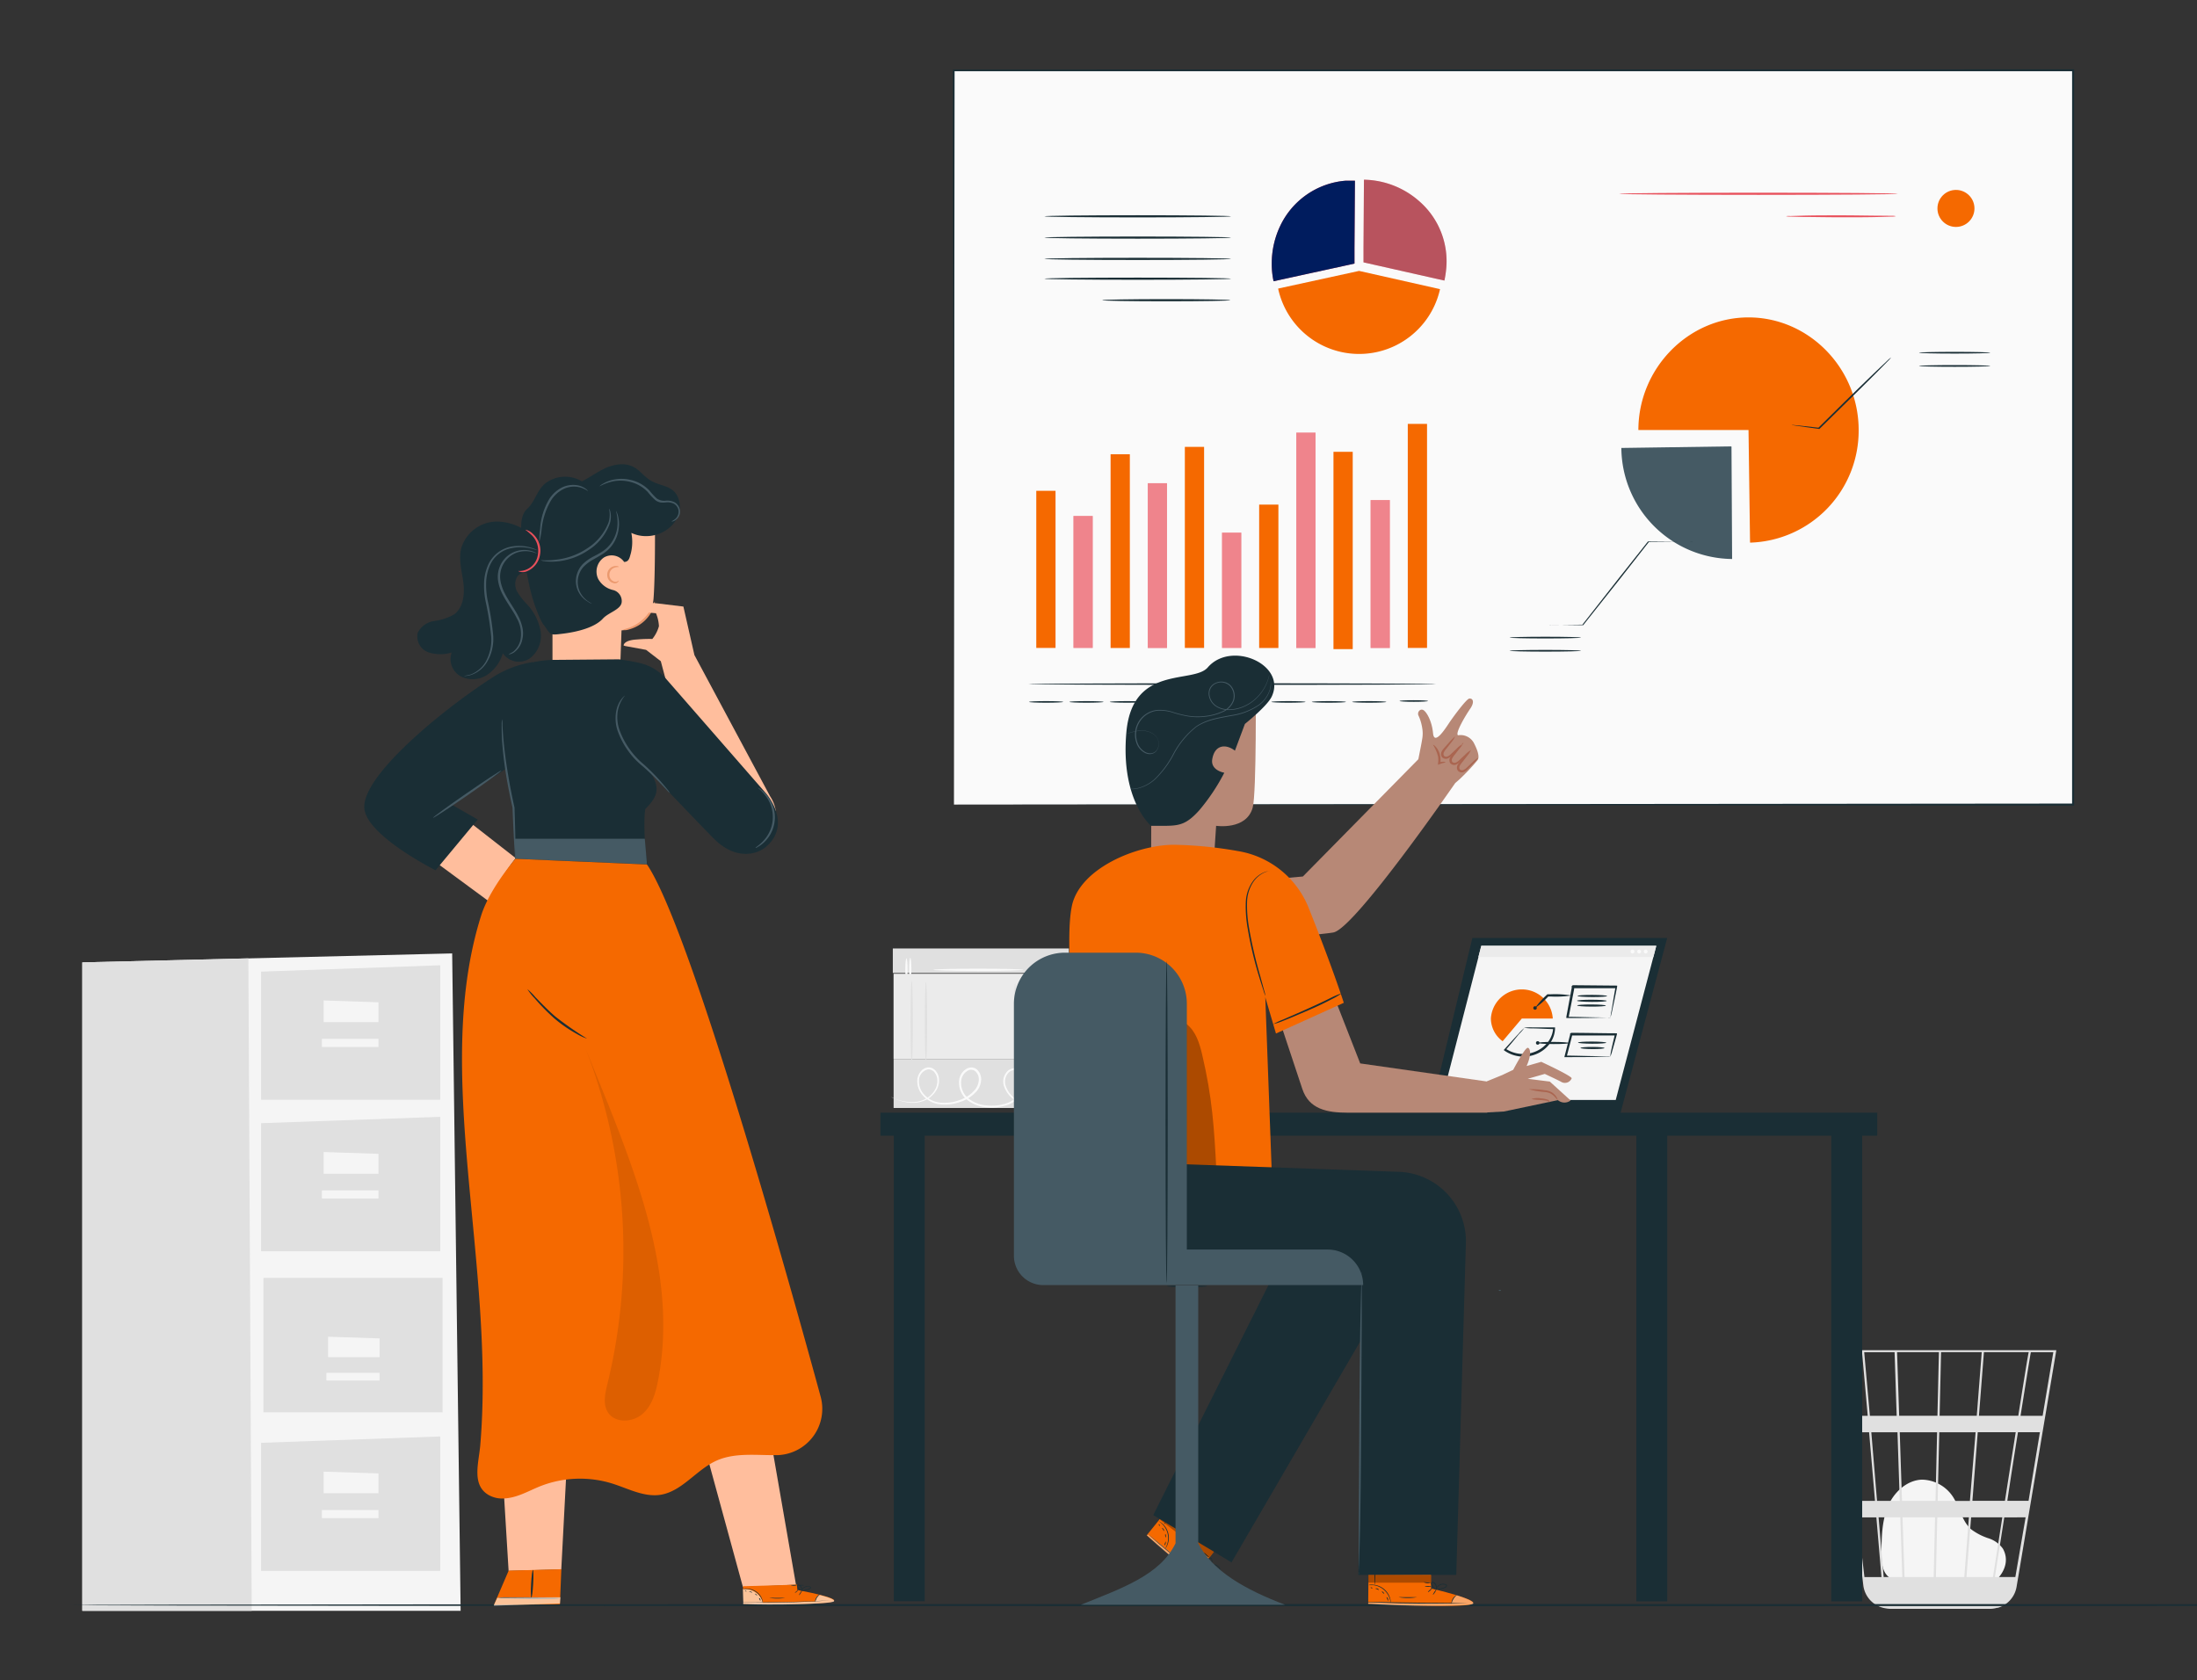 <svg id="Layer_1" data-name="Layer 1" xmlns="http://www.w3.org/2000/svg" viewBox="0 0 387 296"><rect x="0" y="0" width="387" height="296" fill="#333333" stroke="none"/><defs><style>.cls-1{fill:#e0e0e0;}.cls-2{fill:#fafafa;}.cls-3{fill:#ebebeb;}.cls-4{fill:#f5f5f5;}.cls-5{fill:#1a2e35;}.cls-6{fill:#455a64;}.cls-7{fill:#f56900;}.cls-8{fill:#e8505b;}.cls-9{opacity:0.3;}.cls-10{fill:#001c5e;}.cls-11,.cls-15{fill:#fff;}.cls-12{fill:#ffbe9d;}.cls-13{fill:#eb996e;}.cls-14,.cls-15{opacity:0.6;}.cls-16{opacity:0.1;}.cls-17{fill:#b78876;}.cls-18{fill:#aa6550;}.cls-19{opacity:0.4;}</style></defs><title>datasur</title><rect class="cls-1" x="170.62" y="153.75" width="4.32" height="31.02" transform="translate(3.52 342.04) rotate(-90)"/><ellipse class="cls-2" cx="184.06" cy="170.78" rx="0.2" ry="1.94"/><ellipse class="cls-2" cx="184.73" cy="170.69" rx="0.2" ry="1.94"/><ellipse class="cls-2" cx="159.67" cy="170.78" rx="0.2" ry="1.94"/><ellipse class="cls-2" cx="160.34" cy="170.69" rx="0.2" ry="1.94"/><ellipse class="cls-2" cx="172.33" cy="170.86" rx="7.93" ry="0.2"/><rect class="cls-1" x="168.59" y="175.37" width="8.64" height="31.02" transform="translate(-17.96 363.79) rotate(-90)"/><path class="cls-2" d="M157,193.27l.17.1.52.24a9,9,0,0,0,2.1.6,5.48,5.48,0,0,0,3.41-.48,4.54,4.54,0,0,0,1.62-1.47,3.41,3.41,0,0,0,.56-2.39,2.51,2.51,0,0,0-.57-1.23,1.63,1.63,0,0,0-1.31-.59,1.88,1.88,0,0,0-1.31.71,2.57,2.57,0,0,0-.6,1.41,3.76,3.76,0,0,0,1.07,2.94,4.72,4.72,0,0,0,3,1.46,7.91,7.91,0,0,0,3.46-.43,6.38,6.38,0,0,0,3-2,3.33,3.33,0,0,0,.7-1.79,2.32,2.32,0,0,0-.66-1.86,1.51,1.51,0,0,0-1-.43,1.77,1.77,0,0,0-1,.29A2.69,2.69,0,0,0,169,190a3.9,3.9,0,0,0,1.22,3.65,6.1,6.1,0,0,0,3.49,1.42,8.6,8.6,0,0,0,3.62-.36,5,5,0,0,0,2.75-2.14,3.67,3.67,0,0,0,.35-3.29,1.73,1.73,0,0,0-1.27-1.07,2,2,0,0,0-1.56.38,2.59,2.59,0,0,0-.74,2.79,4.83,4.83,0,0,0,1.56,2.2,7,7,0,0,0,4.25,1.65,6.86,6.86,0,0,0,5.13-2.07,5.08,5.08,0,0,0,.37-.43.7.7,0,0,0,.11-.16,7.89,7.89,0,0,1-2.31,1.76,6.75,6.75,0,0,1-3.29.68,6.84,6.84,0,0,1-4.08-1.64,4.56,4.56,0,0,1-1.45-2.08,2.29,2.29,0,0,1,.65-2.45,1.68,1.68,0,0,1,1.3-.31,1.39,1.39,0,0,1,1,.88,3.33,3.33,0,0,1-.34,3,4.64,4.64,0,0,1-2.57,2,8.25,8.25,0,0,1-3.46.33,5.73,5.73,0,0,1-3.27-1.33,3.52,3.52,0,0,1-1.1-3.28,2.31,2.31,0,0,1,1-1.43,1.19,1.19,0,0,1,1.51.09,1.94,1.94,0,0,1,.54,1.55,3,3,0,0,1-.62,1.58,6,6,0,0,1-2.84,1.91,7.58,7.58,0,0,1-3.3.43,4.37,4.37,0,0,1-2.77-1.33,3.43,3.43,0,0,1-1-2.67,2,2,0,0,1,1.61-1.86,1.34,1.34,0,0,1,1.08.48,2.24,2.24,0,0,1,.51,1.09,3.16,3.16,0,0,1-.5,2.21,4.33,4.33,0,0,1-1.52,1.41,5.37,5.37,0,0,1-3.29.52,9.85,9.85,0,0,1-2.1-.52C157.25,193.36,157,193.26,157,193.27Z"/><rect class="cls-3" x="164.03" y="164.92" width="14.99" height="28.25" transform="translate(-7.52 350.57) rotate(-90)"/><ellipse class="cls-1" cx="180.96" cy="180.38" rx="0.2" ry="6.96"/><ellipse class="cls-1" cx="178.81" cy="180.11" rx="0.2" ry="6.87"/><ellipse class="cls-1" cx="160.6" cy="180.01" rx="0.2" ry="7.23"/><ellipse class="cls-1" cx="163.11" cy="180.02" rx="0.2" ry="7.05"/><path class="cls-4" d="M351.56,278.42c.83-.71,2.68-3,1.25-5.58a5,5,0,0,0-2.64-1.86,10.71,10.71,0,0,1-2.89-1.5c-1.57-1.33-2-3.55-3-5.33a6.67,6.67,0,0,0-5.78-3.47c-2.7.12-5,2.33-6,4.84s-1.06,5.31-1.08,8c0,1.5.05,3.19,1.16,4.21s2.55.95,3.92.9l14.75-.45"/><path class="cls-1" d="M323.37,238.06l1.33,11.37h0l.15,1.14,3.37,28.71a4.67,4.67,0,0,0,3.93,4.07,4.86,4.86,0,0,0,1,.09h17.29l.19,0v0a4.86,4.86,0,0,0,.79-.09l.35-.09.14,0a4.65,4.65,0,0,0,3.31-3.71l7-41.67h-38.8Zm6.26,14.27h4.61l.4,12.09h-4Zm.65,12.09h-3.43l-1.42-12.09h3.81Zm5.2,13.41-.35-10.51h5.73l-.24,10.51Zm10.53,0h-5l.24-10.51h5.57Zm1.2-10.51h5.5l-1.65,10.51h-4.67Zm-5.89-2.9.28-12.09H348L347,264.43Zm-6.28,0-.4-12.09h6.58l-.28,12.09Zm-.5-15-.37-11.2h7.37l-.26,11.2Zm7.38-11.2h7.16l-.87,11.2h-6.55Zm7.55,0h7.89c-.15.64-.42,2.34-1.15,6.87l-.69,4.33h-6.93Zm5.6,14.1-1.32,8.38-.58,3.71h-5.73l.94-12.09Zm.39,0h3.87l-2,12.09h-3.74C354.21,260.23,354.86,256.07,355.46,252.34Zm1.35,15L355,277.84h-3.6l1.65-10.51Zm-25,10.51-.9-10.51h3.83l.35,10.51Zm-2.43-28.4-1-11.2h5.35l.37,11.2Zm32.31-11.2-1.88,11.2h-3.89c.95-6,1.66-10.39,1.81-11.2Zm-34.5,29.1h3.33l.9,10.51h-3Zm-3.41-29.1H328l1,11.2h-3.9Z"/><polygon class="cls-4" points="79.65 167.97 81.14 283.79 14.5 283.79 14.5 169.55 79.65 167.97"/><polygon class="cls-1" points="43.75 168.84 44.34 283.79 14.5 283.79 14.5 169.55 43.75 168.84"/><polygon class="cls-1" points="77.55 170.06 77.55 193.75 45.99 193.75 45.99 171.18 77.55 170.06"/><polygon class="cls-4" points="66.67 176.58 66.67 180.07 57.01 180.07 57.01 176.26 66.67 176.58"/><rect class="cls-4" x="56.7" y="183.02" width="9.97" height="1.43"/><polygon class="cls-1" points="77.55 253.07 77.55 276.75 45.99 276.75 45.99 254.19 77.55 253.07"/><polygon class="cls-4" points="66.67 259.58 66.67 263.08 57.01 263.08 57.01 259.27 66.67 259.58"/><rect class="cls-4" x="56.7" y="266.03" width="9.97" height="1.43"/><polygon class="cls-1" points="77.55 196.76 77.55 220.45 45.99 220.45 45.99 197.88 77.55 196.76"/><polygon class="cls-4" points="66.67 203.28 66.67 206.78 57.01 206.78 57.01 202.96 66.67 203.28"/><rect class="cls-4" x="56.7" y="209.72" width="9.97" height="1.43"/><rect class="cls-1" x="46.4" y="225.13" width="31.56" height="23.69"/><polygon class="cls-4" points="66.87 235.8 66.87 239.09 57.79 239.09 57.79 235.5 66.87 235.8"/><rect class="cls-4" x="57.49" y="241.86" width="9.37" height="1.35"/><path class="cls-5" d="M12,282.78c0,.11,109.25.19,244,.19s244-.09,244-.19-109.23-.19-244-.19S12,282.68,12,282.78Z"/><rect class="cls-2" x="168.04" y="12.4" width="197.2" height="129.35"/><path class="cls-5" d="M168,141.75l.15-129.35-.15.15,197.18,0h0L365,12.4c0,46,0,89.77,0,129.35l.18-.18-197.2.18,197.2.18h.18v-.18c0-39.57,0-83.35,0-129.35v-.19h-.21L168,12.25h-.15v.15C168,91.29,168,140.5,168,141.75Z"/><path class="cls-6" d="M305,78.64l-19.4.28A19.71,19.71,0,0,0,305,98.48h.11Z"/><path class="cls-5" d="M272.9,110.09a1.94,1.94,0,0,0,.41,0l1.19,0,4.33.05h.05l0,0,6.4-8.06,5.16-6.58-.1,0,5.71-.05,1.6,0a3.09,3.09,0,0,0,.56,0,3.09,3.09,0,0,0-.56,0l-1.6,0-5.71-.05h-.06l0,0-5.19,6.55-6.35,8.1.09,0-4.33.05-1.19,0A2,2,0,0,0,272.9,110.09Z"/><ellipse class="cls-5" cx="272.21" cy="112.33" rx="6.28" ry="0.15"/><ellipse class="cls-5" cx="272.21" cy="114.65" rx="6.28" ry="0.15"/><path class="cls-7" d="M308,75.76l.27,19.84a19.72,19.72,0,0,0,19.13-19.84c0-10.88-8.76-19.84-19.4-19.84s-19.4,9-19.4,19.84Z"/><path class="cls-5" d="M315.61,74.85a1.25,1.25,0,0,0,.34.08l1,.15,3.48.49h.06l0,0L325.14,71c2.23-2.19,4.24-4.18,5.69-5.64l1.7-1.73a5.11,5.11,0,0,0,.59-.66,5.12,5.12,0,0,0-.68.58l-1.77,1.67c-1.48,1.42-3.51,3.39-5.75,5.58l-4.61,4.56.1,0-3.5-.39-1-.09A1.25,1.25,0,0,0,315.61,74.85Z"/><ellipse class="cls-5" cx="344.31" cy="62.14" rx="6.28" ry="0.15"/><ellipse class="cls-5" cx="344.31" cy="64.47" rx="6.28" ry="0.15"/><path class="cls-8" d="M240.18,43.48l.08-11.82a15.09,15.09,0,0,1,9.75,3.8,14,14,0,0,1,4.7,12.25,16.75,16.75,0,0,1-.28,1.72v0h0l-14.25-3.21Z"/><g class="cls-9"><path class="cls-6" d="M240.18,43.48l.08-11.82a15.09,15.09,0,0,1,9.75,3.8,14,14,0,0,1,4.7,12.25,16.75,16.75,0,0,1-.28,1.72v0h0l-14.25-3.21Z"/></g><path class="cls-8" d="M225.49,39.84a14,14,0,0,1,11.5-8l.45,0,.29,0,.86,0h.08l-.08,11.82,0,2.78-14.25,3.11h0a14.06,14.06,0,0,1-.32-3.07A15.34,15.34,0,0,1,225.49,39.84Z"/><path class="cls-10" d="M225.49,39.84a14,14,0,0,1,11.5-8l.45,0,.29,0,.86,0h.08l-.08,11.82,0,2.78-14.25,3.11h0a14.06,14.06,0,0,1-.32-3.07A15.34,15.34,0,0,1,225.49,39.84Z"/><path class="cls-7" d="M239.41,47.73l14.25,3.21a14.6,14.6,0,0,1-28.52-.1l14.25-3.11"/><ellipse class="cls-5" cx="200.41" cy="45.61" rx="16.45" ry="0.19"/><ellipse class="cls-5" cx="200.41" cy="41.86" rx="16.45" ry="0.19"/><ellipse class="cls-5" cx="200.41" cy="38.11" rx="16.45" ry="0.19"/><ellipse class="cls-5" cx="200.41" cy="49.1" rx="16.45" ry="0.19"/><ellipse class="cls-5" cx="205.44" cy="52.89" rx="11.3" ry="0.19"/><rect class="cls-7" x="247.97" y="74.69" width="3.39" height="39.47" transform="translate(499.34 188.84) rotate(-180)"/><rect class="cls-8" x="241.43" y="88.09" width="3.39" height="26.06" transform="translate(486.25 202.25) rotate(-180)"/><rect class="cls-7" x="234.89" y="79.59" width="3.39" height="34.76" transform="translate(473.17 193.95) rotate(-180)"/><rect class="cls-8" x="228.35" y="76.21" width="3.39" height="37.94" transform="translate(460.08 190.37) rotate(-180)"/><rect class="cls-7" x="221.8" y="88.89" width="3.39" height="25.26" transform="translate(446.99 203.05) rotate(-180)"/><rect class="cls-8" x="215.26" y="93.85" width="3.39" height="20.31" transform="translate(433.91 208) rotate(-180)"/><rect class="cls-7" x="208.72" y="78.74" width="3.39" height="35.42" transform="translate(420.82 192.89) rotate(-180)"/><rect class="cls-8" x="202.17" y="85.12" width="3.39" height="29.03" transform="translate(407.74 199.28) rotate(-180)"/><rect class="cls-7" x="195.63" y="80.02" width="3.39" height="34.13" transform="translate(394.65 194.18) rotate(-180)"/><rect class="cls-8" x="189.09" y="90.9" width="3.39" height="23.25" transform="translate(381.57 205.05) rotate(-180)"/><rect class="cls-7" x="182.55" y="86.48" width="3.39" height="27.68" transform="translate(368.48 200.63) rotate(-180)"/><ellipse class="cls-5" cx="217.06" cy="120.52" rx="35.9" ry="0.14"/><ellipse class="cls-5" cx="249.04" cy="123.5" rx="2.51" ry="0.14"/><ellipse class="cls-5" cx="241.19" cy="123.66" rx="3.01" ry="0.14"/><ellipse class="cls-5" cx="234.08" cy="123.66" rx="3.01" ry="0.14"/><ellipse class="cls-5" cx="226.96" cy="123.66" rx="3.01" ry="0.14"/><ellipse class="cls-5" cx="219.85" cy="123.66" rx="3.01" ry="0.14"/><ellipse class="cls-5" cx="212.73" cy="123.66" rx="3.01" ry="0.14"/><ellipse class="cls-5" cx="205.61" cy="123.66" rx="3.01" ry="0.14"/><ellipse class="cls-5" cx="198.5" cy="123.66" rx="3.01" ry="0.14"/><ellipse class="cls-5" cx="191.38" cy="123.66" rx="3.01" ry="0.14"/><ellipse class="cls-5" cx="184.27" cy="123.66" rx="3.01" ry="0.14"/><g class="cls-9"><rect class="cls-11" x="241.43" y="88.09" width="3.39" height="26.06" transform="translate(486.25 202.25) rotate(-180)"/></g><g class="cls-9"><rect class="cls-11" x="228.35" y="76.21" width="3.39" height="37.94" transform="translate(460.08 190.37) rotate(-180)"/></g><g class="cls-9"><rect class="cls-11" x="215.26" y="93.85" width="3.39" height="20.31" transform="translate(433.91 208) rotate(-180)"/></g><g class="cls-9"><rect class="cls-11" x="202.17" y="85.12" width="3.39" height="29.03" transform="translate(407.74 199.28) rotate(-180)"/></g><g class="cls-9"><rect class="cls-11" x="189.09" y="90.9" width="3.39" height="23.25" transform="translate(381.57 205.05) rotate(-180)"/></g><circle class="cls-7" cx="344.54" cy="36.72" r="3.26"/><ellipse class="cls-8" cx="309.76" cy="34.14" rx="24.56" ry="0.19"/><path class="cls-8" d="M314.6,38.09a2.94,2.94,0,0,0,.76.07l2.08.06c1.75,0,4.17.06,6.85.06s5.1,0,6.85-.06l2.07-.06a2.94,2.94,0,0,0,.76-.07,2.94,2.94,0,0,0-.76-.07L331.13,38c-1.75,0-4.17-.06-6.85-.06s-5.09,0-6.85.06l-2.08.06A2.94,2.94,0,0,0,314.6,38.09Z"/><path class="cls-5" d="M95.79,110.11c-2.37-4-3.06-9.28-3.67-13.86-.29-2.16-.79-5.23.73-6.59s1.77-3.68,3.64-4.8a5.74,5.74,0,0,1,6.17.05"/><path class="cls-12" d="M102.36,124.19h0a6.39,6.39,0,0,0,6.87-6.13c.13-3.48.25-7,.25-7s5.27-.49,5.65-5.71.21-17.25.21-17.25h0A18.17,18.17,0,0,0,97,89.29l.32,18.35v9.87C97.34,120.83,99.06,123.94,102.36,124.19Z"/><path class="cls-5" d="M109.94,99a2.67,2.67,0,0,0-3.56-.78,3,3,0,0,0-1,3.79,4,4,0,0,0,2.56,1.93,2,2,0,0,1,1.57,2.16c-.15,1.31-2.33,1.8-3.31,2.88-1.53,1.69-4.88,2.4-7.14,2.67s-2,.28-3.25-1.54a7,7,0,0,1-1.27-4.23l-.24-11.54a16.51,16.51,0,0,1,.26-4.14,5.56,5.56,0,0,1,2.18-3.42c1.27-.83,2.88-.91,4.32-1.37,1.81-.58,3.34-1.78,5-2.65s3.76-1.38,5.46-.53c1.22.61,2,1.83,3.22,2.5,1.69,1,4,.74,4.8,3.22a4.2,4.2,0,0,1,0,2.65c-1.14,3.37-5.32,4.73-8.33,3.28a8.26,8.26,0,0,1-.1,3.65c-.19.58-.26,1.46-1.16,1.47"/><path class="cls-13" d="M109,102.25s-.22.28-.65.25a1.21,1.21,0,0,1-1-1.19,1.3,1.3,0,0,1,.9-1.3c.43-.16.74-.08.75-.14s-.29-.24-.83-.12a1.56,1.56,0,0,0-.82.47,1.51,1.51,0,0,0-.38,1.11,1.44,1.44,0,0,0,1.36,1.44.78.78,0,0,0,.58-.29C109,102.35,109,102.26,109,102.25Z"/><path class="cls-6" d="M103.58,86.53s-.11-.2-.44-.44a3.5,3.5,0,0,0-1.58-.62,4.56,4.56,0,0,0-2.5.38,5.72,5.72,0,0,0-2.3,2.06,11.68,11.68,0,0,0-1.62,5.28A13.57,13.57,0,0,0,95,95.47a13.23,13.23,0,0,0,.41-2.24,12.6,12.6,0,0,1,1.67-5.1,5.57,5.57,0,0,1,2.13-1.95,4.19,4.19,0,0,1,4.37.36Z"/><path class="cls-6" d="M118.26,91.87s.07,0,.2,0a1.5,1.5,0,0,0,.52-.23,1.89,1.89,0,0,0,.61-.68,1.73,1.73,0,0,0,.16-1.21,2,2,0,0,0-.85-1.22,2.83,2.83,0,0,0-1.65-.32,2.28,2.28,0,0,1-1.57-.4,11.43,11.43,0,0,1-1.27-1.37,6.5,6.5,0,0,0-3.25-1.87,6.91,6.91,0,0,0-3.06-.07,5.91,5.91,0,0,0-1.92.74,2.23,2.23,0,0,0-.6.46,9,9,0,0,1,2.57-.93,7,7,0,0,1,2.92.14,6.32,6.32,0,0,1,3.05,1.79,10.89,10.89,0,0,0,1.33,1.42,2.14,2.14,0,0,0,.9.4,4.34,4.34,0,0,0,.91,0,2.57,2.57,0,0,1,1.48.24,1.72,1.72,0,0,1,.75,1,1.68,1.68,0,0,1-.59,1.7A4.12,4.12,0,0,1,118.26,91.87Z"/><path class="cls-6" d="M104.31,106.37s-.26-.13-.69-.42a4.31,4.31,0,0,1-1.42-1.59,4,4,0,0,1,.71-4.62,7.55,7.55,0,0,1,1.63-1.19c.61-.35,1.23-.68,1.8-1.07a6.06,6.06,0,0,0,1.44-1.36A6.3,6.3,0,0,0,109,93a5.71,5.71,0,0,0-.17-2.23,3.34,3.34,0,0,0-.21-.57c-.06-.13-.09-.19-.11-.18a7.74,7.74,0,0,1,.22,2.95,6.24,6.24,0,0,1-1.23,2.91,5.84,5.84,0,0,1-1.37,1.26c-.55.37-1.16.69-1.78,1a7.7,7.7,0,0,0-1.71,1.26,4.23,4.23,0,0,0-1,1.72,4.15,4.15,0,0,0,1.92,4.88A1.84,1.84,0,0,0,104.31,106.37Z"/><path class="cls-6" d="M95.27,98.72a2.36,2.36,0,0,0,.67.15,9.74,9.74,0,0,0,1.87.06,11.61,11.61,0,0,0,5.82-2,9.21,9.21,0,0,0,3.82-4.8,4,4,0,0,0,.08-1.89,1.5,1.5,0,0,0-.26-.64,4.61,4.61,0,0,1-.08,2.46,9.46,9.46,0,0,1-3.77,4.56,12.22,12.22,0,0,1-5.62,2C96.24,98.83,95.27,98.64,95.27,98.72Z"/><path class="cls-5" d="M94.44,95.15a9.21,9.21,0,0,0-7.19-3.26,6.62,6.62,0,0,0-6,4.67c-.5,2,.11,4.06.37,6.09s0,4.41-1.65,5.61a9.59,9.59,0,0,1-3.49,1.15,3.82,3.82,0,0,0-2.89,2.06,2.94,2.94,0,0,0,1.8,3.42,6.61,6.61,0,0,0,4.17.06,3.49,3.49,0,0,0,1.55,4.18,4.62,4.62,0,0,0,4.63-.19,6.92,6.92,0,0,0,2.83-3.84,3.44,3.44,0,0,0,4.74.9,5,5,0,0,0,1.92-4.77,9.3,9.3,0,0,0-2.4-4.77,11.78,11.78,0,0,1-1.68-2.14,2.72,2.72,0,0,1-.11-2.61,1.58,1.58,0,0,1,2.32-.47"/><path class="cls-8" d="M91.3,100.62a1.8,1.8,0,0,0,1.57,0,3.77,3.77,0,0,0,2.27-3,3.89,3.89,0,0,0-.25-2.12,4,4,0,0,0-1-1.42,2.56,2.56,0,0,0-1.37-.76,12.18,12.18,0,0,1,1.18,1,3.86,3.86,0,0,1,1.06,3.28,3.33,3.33,0,0,1-3.46,3Z"/><path class="cls-13" d="M109.66,111a2.46,2.46,0,0,0,1.19-.12,6.42,6.42,0,0,0,4.23-3.73,2.46,2.46,0,0,0,.26-1.17,7.54,7.54,0,0,0-.51,1.05,7.37,7.37,0,0,1-4.06,3.58A7.56,7.56,0,0,0,109.66,111Z"/><path class="cls-6" d="M89.58,115.26s.09,0,.26,0a2.54,2.54,0,0,0,.68-.3A3.71,3.71,0,0,0,92,112.67a4.63,4.63,0,0,0,.06-1.9,7.62,7.62,0,0,0-.69-2.05c-.66-1.38-1.69-2.68-2.46-4.2a7.47,7.47,0,0,1-.77-2.32A4.49,4.49,0,0,1,91,97.37a4.79,4.79,0,0,1,2.58-.16c.61.13.92.3.94.27s-.07-.06-.22-.14a3.66,3.66,0,0,0-.69-.27,4.63,4.63,0,0,0-5.59,2.79,4.77,4.77,0,0,0-.29,2.4,7.7,7.7,0,0,0,.8,2.45c.8,1.57,1.84,2.86,2.49,4.18a5.58,5.58,0,0,1,.68,3.73,3.69,3.69,0,0,1-1.3,2.19A6.85,6.85,0,0,1,89.58,115.26Z"/><path class="cls-6" d="M81.71,119.08a1.06,1.06,0,0,0,.33,0,3.65,3.65,0,0,0,.93-.17,5.23,5.23,0,0,0,2.72-2.12,8,8,0,0,0,1.17-5,50.8,50.8,0,0,0-1-6.18,14.42,14.42,0,0,1-.22-3.18,8.19,8.19,0,0,1,.67-2.85A5.2,5.2,0,0,1,90,96.59a7.62,7.62,0,0,1,3.36,0c.79.18,1.2.35,1.22.32a1.06,1.06,0,0,0-.29-.15,6.46,6.46,0,0,0-.89-.31,7.34,7.34,0,0,0-3.45-.13,5.53,5.53,0,0,0-2.21,1A5.62,5.62,0,0,0,86,99.49a8.43,8.43,0,0,0-.72,3,14.48,14.48,0,0,0,.22,3.26,55.28,55.28,0,0,1,1,6.13,7.9,7.9,0,0,1-1,4.8,5.26,5.26,0,0,1-2.54,2.13A7.94,7.94,0,0,1,81.71,119.08Z"/><polygon class="cls-12" points="80.14 142.83 91.25 151.5 86.59 159.15 73.21 149.29 80.14 142.83"/><path class="cls-12" d="M109.85,113.72s-.05-.93,2.37-1.06a25.39,25.39,0,0,1,2.69-.09,6.18,6.18,0,0,0,1.16-2.25,6.74,6.74,0,0,0-.52-2.28l-2.45-.23.67-1.66,1.73.12,4.88.59,1.94,8.54,13.32,24.86a6.42,6.42,0,0,1-2.54,9.35h0c-3.44,1.66-8.06-1.87-9.33-5.47l-7.37-27.65-2.59-2-3.71-.68"/><path class="cls-12" d="M140.21,279.18,122.08,174.87h0l-.11-.45v0h0c-3.09-12.24-7.84-16.16-7.84-16.16L86.39,160c-2.36,4.24-2.66,14.42-2.66,14.42-.32,1.25,5.86,102.33,5.86,102.33l9.28-.26,5-95.63,27,98.75Z"/><path class="cls-7" d="M140.43,280.12l0-.94-9.55.28.08,3.11.59,0c2.63.06,13.36.16,15.1-.38C148.56,281.59,140.43,280.12,140.43,280.12Z"/><g class="cls-14"><path class="cls-11" d="M134.37,282.4a3.05,3.05,0,0,0-1.27-1.85,3.38,3.38,0,0,0-2.24-.58l.07,2.47Z"/></g><g class="cls-14"><path class="cls-11" d="M144.4,281s2.85.68,2.51,1.13-11.19.73-16,.46v-.2l12.66-.23S143.85,281,144.4,281Z"/></g><path class="cls-5" d="M130.79,282.36h.63l1.73,0c1.46,0,3.48,0,5.71-.06s4.24-.15,5.7-.24l1.73-.11.47,0,.16,0h-.16l-.47,0-1.73.08c-1.46.07-3.47.15-5.7.2s-4.24.08-5.7.09h-2.36Z"/><path class="cls-5" d="M143.6,282.27a3.45,3.45,0,0,1,.3-.77,3.71,3.71,0,0,1,.57-.63,1.26,1.26,0,0,0-.67.58A1.12,1.12,0,0,0,143.6,282.27Z"/><ellipse class="cls-5" cx="141" cy="280.65" rx="0.44" ry="0.06" transform="translate(-171.37 247.91) rotate(-57.34)"/><path class="cls-5" d="M140,280.66s.17-.08.33-.22.27-.27.25-.29-.17.08-.33.22S140,280.64,140,280.66Z"/><ellipse class="cls-5" cx="139.96" cy="279.83" rx="0.5" ry="0.05" transform="matrix(1, -0.02, 0.02, 1, -4.41, 2.25)"/><path class="cls-5" d="M139.28,279.26a1.49,1.49,0,0,0,1.13,0,46.32,46.32,0,0,1-1.13,0Z"/><path class="cls-5" d="M141.05,280.24a1.89,1.89,0,0,0,.61,0,3.8,3.8,0,0,0,.65-.15,1.85,1.85,0,0,0,.37-.15.31.31,0,0,0,.15-.18.22.22,0,0,0-.1-.22,1.17,1.17,0,0,0-1.38.34,1,1,0,0,0-.19.38c0,.1,0,.15,0,.15a1.55,1.55,0,0,1,.26-.49,1.11,1.11,0,0,1,.51-.33,1,1,0,0,1,.73,0c.1.06.06.17,0,.23a1.89,1.89,0,0,1-.34.15,4.45,4.45,0,0,1-.62.17C141.29,280.22,141.05,280.22,141.05,280.24Z"/><path class="cls-5" d="M141.21,280.27a.53.53,0,0,0,.06-.4.89.89,0,0,0-.18-.41.62.62,0,0,0-.52-.28.23.23,0,0,0-.18.27.6.6,0,0,0,.11.25,1.76,1.76,0,0,0,.3.34.9.9,0,0,0,.36.22s-.12-.1-.3-.27a2,2,0,0,1-.27-.33c-.09-.12-.15-.33,0-.36a.55.55,0,0,1,.41.23.91.91,0,0,1,.18.36A1.92,1.92,0,0,1,141.21,280.27Z"/><path class="cls-5" d="M130.91,279.94s.27,0,.7,0a3.21,3.21,0,0,1,1.55.55,2.88,2.88,0,0,1,1,1.23c.16.37.18.63.2.63a.47.47,0,0,0,0-.18,2.19,2.19,0,0,0-.12-.47,2.74,2.74,0,0,0-1-1.29,3.08,3.08,0,0,0-1.61-.54,2.68,2.68,0,0,0-.52,0Z"/><path class="cls-5" d="M135.54,281.51a8.38,8.38,0,0,0,2.78,0s-.62,0-1.39,0S135.55,281.48,135.54,281.51Z"/><path class="cls-5" d="M133.68,281.55s.05.12.12.25.11.25.14.24,0-.14,0-.29S133.7,281.53,133.68,281.55Z"/><path class="cls-5" d="M133,280.76s0,.11.14.2.2.15.22.12,0-.11-.14-.2S133,280.74,133,280.76Z"/><path class="cls-5" d="M131.94,280.42s.13,0,.27.07.24.11.27.09-.06-.14-.23-.19S131.93,280.39,131.94,280.42Z"/><ellipse class="cls-5" cx="131.36" cy="280.31" rx="0.05" ry="0.15" transform="translate(-176.01 317.07) rotate(-71.71)"/><path class="cls-5" d="M93.81,116.65a18.29,18.29,0,0,0-7.34,2.89c-8.77,5.69-23.45,17.71-22.23,23.28,1,4.74,12.48,10.5,12.48,10.5l7.43-8.94-4.56-2.61,11.2-7.45Z"/><path class="cls-5" d="M88.81,134.76l.36,1.33,1.29,6.16.32,9C84.12,159.86,84,167.08,84,167.08L117.64,171c0-6.64-2.43-15-2.43-15-1.95-3.3-1.85-13.17-1.49-13.53,2.1-2.08,2.61-3.61.93-6.27,0,0,10.42,10.95,11.49,11.93,3.68,3.38,7.22,2.43,8.87,1,4.6-4.11-.12-9.4-.12-9.4l-17.55-20.12a8.74,8.74,0,0,0-4.56-2.78c-1.87-.44-3.76-.67-3.76-.67l-11.72.1a19.69,19.69,0,0,0-3.49.43A8.38,8.38,0,0,0,88.69,123C87.64,128,88.81,134.76,88.81,134.76Z"/><path class="cls-6" d="M88.44,126.7a4.74,4.74,0,0,0-.07,1c0,.63,0,1.54.06,2.66A70.64,70.64,0,0,0,89.59,139c.22,1.15.45,2.25.69,3.28v0c.1,2.61.21,4.87.3,6.47l.12,1.88a2.78,2.78,0,0,0,.09.68,2.78,2.78,0,0,0,0-.68v-1.88c0-1.61-.08-3.87-.16-6.48v0c-.23-1-.46-2.12-.68-3.26-.64-3.35-1.06-6.41-1.26-8.64-.1-1.11-.15-2-.18-2.64A4.78,4.78,0,0,0,88.44,126.7Z"/><ellipse class="cls-6" cx="82.3" cy="139.91" rx="7.33" ry="0.19" transform="translate(-64.99 71.69) rotate(-34.68)"/><path class="cls-6" d="M110.06,122.57s-.07,0-.17.13a3.48,3.48,0,0,0-.42.46,5.08,5.08,0,0,0-.91,2.08,6.88,6.88,0,0,0,.19,3.37,13.73,13.73,0,0,0,1.89,3.66A13.13,13.13,0,0,0,112,133.9c.49.5,1,.91,1.47,1.32.93.83,1.73,1.62,2.39,2.3s1.18,1.23,1.55,1.62a3.69,3.69,0,0,0,.59.58,3.2,3.2,0,0,0-.47-.68c-.33-.42-.82-1-1.46-1.71s-1.43-1.52-2.35-2.37c-.46-.43-1-.84-1.44-1.33a13.37,13.37,0,0,1-1.34-1.59,14.1,14.1,0,0,1-1.86-3.55,6.85,6.85,0,0,1-.26-3.21A6,6,0,0,1,110.06,122.57Z"/><polygon class="cls-6" points="113.97 152.28 113.58 147.77 90.66 147.77 90.78 151.29 113.97 152.28"/><path class="cls-6" d="M133.53,138.8c0,.06.58.43,1.27,1.33a6.11,6.11,0,0,1-.33,8c-.76.83-1.41,1.16-1.37,1.22s.18,0,.47-.19a5.22,5.22,0,0,0,1.1-.84A6.06,6.06,0,0,0,135,140a5.22,5.22,0,0,0-1-.92C133.71,138.86,133.54,138.78,133.53,138.8Z"/><polygon class="cls-7" points="89.6 276.71 87 282.76 98.63 282.63 98.88 276.46 89.6 276.71"/><path class="cls-5" d="M98.72,281.58a10.69,10.69,0,0,1-1.63.08c-1,0-2.4,0-3.93,0l-3.93-.08a12.26,12.26,0,0,1-1.63-.08,10.78,10.78,0,0,1,1.63-.08c1,0,2.4,0,3.93,0l3.93.08A12.35,12.35,0,0,1,98.72,281.58Z"/><ellipse class="cls-5" cx="93.73" cy="279.03" rx="2.45" ry="0.18" transform="translate(-190.05 357.18) rotate(-86.83)"/><polyline class="cls-15" points="87.02 282.89 98.64 282.5 98.72 281.4 87.6 281.49 87.01 282.76"/><path class="cls-7" d="M84.77,161.25c-8.75,27.63,2.53,61.16-.17,93.35-.27,3.16-1.55,6.95,1.41,8.75a4.83,4.83,0,0,0,2.67.65c2.36-.08,4.34-1.3,6.45-2.15a19.15,19.15,0,0,1,12.69-.49c2.79.87,5.56,2.41,8.46,2,3.84-.58,6.33-4.38,9.87-6,3.31-1.51,7.13-.94,10.77-1H137A8.16,8.16,0,0,0,144.54,246c-5.28-19.35-22.81-82.22-30.57-93.7l-23.19-1C88.64,153.88,85.9,157.73,84.77,161.25Z"/><path class="cls-5" d="M92.89,174.26a10.34,10.34,0,0,0,1.26,1.59,36.23,36.23,0,0,0,3.42,3.5,23,23,0,0,0,4,2.78,8.91,8.91,0,0,0,1.84.85,57.41,57.41,0,0,1-5.63-3.92c-1.43-1.24-2.6-2.5-3.48-3.39A10.87,10.87,0,0,0,92.89,174.26Z"/><g class="cls-16"><path d="M103.13,184.68A98.81,98.81,0,0,1,107,243.81c-.42,1.69-.84,3.61.12,5.06,1.25,1.88,4.26,1.75,6,.28s2.38-3.79,2.81-6c3.18-16.48-2.58-33-8.81-48.63"/></g><rect class="cls-5" x="234.67" y="193.51" width="43.95" height="2.23" transform="translate(513.3 389.26) rotate(-180)"/><polygon class="cls-5" points="285.44 196.13 293.68 165.24 259.36 165.24 251.9 196.13 285.44 196.13"/><polygon class="cls-4" points="253.95 193.79 284.61 193.79 291.75 166.66 260.93 166.66 253.95 193.79"/><path class="cls-3" d="M291.24,168.61H260.41l.52-2h30.82Z"/><circle class="cls-2" cx="287.57" cy="167.64" r="0.34"/><circle class="cls-2" cx="288.73" cy="167.64" r="0.34"/><circle class="cls-2" cx="289.89" cy="167.64" r="0.34"/><path class="cls-7" d="M268.07,179.44l-3.38,4a5,5,0,0,1-2.07-4,5.46,5.46,0,0,1,10.9,0Z"/><path class="cls-5" d="M268.5,181.12a7.72,7.72,0,0,0-1,1c-.6.65-1.46,1.59-2.5,2.74l-.12.13.14.11a5.84,5.84,0,0,0,5.69.56,5.57,5.57,0,0,0,2.34-1.88,4.8,4.8,0,0,0,.87-2.53V181h-.17c-1.62,0-3,0-3.88,0a8.29,8.29,0,0,0-1.43.07,10,10,0,0,0,1.49.11c.93,0,2.24.09,3.82.13l-.16-.17a4.54,4.54,0,0,1-.84,2.34,5.29,5.29,0,0,1-2.19,1.74,5.6,5.6,0,0,1-5.35-.47l0,.24c1-1.14,1.78-2.11,2.35-2.8A9.38,9.38,0,0,0,268.5,181.12Z"/><circle class="cls-5" cx="270.4" cy="177.59" r="0.31" transform="translate(91.77 447.3) rotate(-89.78)"/><path class="cls-5" d="M276.78,175.38a17.48,17.48,0,0,0-3.65-.21h-.57l-.05.06a14.37,14.37,0,0,0-2.11,2.36,14.38,14.38,0,0,0,2.38-2.09l-.13.06h.49A17.48,17.48,0,0,0,276.78,175.38Z"/><path class="cls-5" d="M283.68,179.24a11.27,11.27,0,0,0,.35-1.42c.21-.94.5-2.31.83-4l0-.18h-.19l-7.63-.07-.19.16h0v.07l0,.09,0,.18-.07.36-.13.72-.26,1.39-.48,2.6,0,.21h.21c2.29,0,4.22,0,5.56-.06l1.55,0a2.22,2.22,0,0,0,.52,0,3.49,3.49,0,0,0-.59,0l-1.58-.05c-1.35,0-3.23-.08-5.46-.1l.17.21.51-2.6.27-1.39.14-.72.07-.36,0-.18,0-.09v-.07h0l-.19.16h7.63l-.15-.19c-.29,1.62-.51,3-.66,3.93A14.77,14.77,0,0,0,283.68,179.24Z"/><circle class="cls-5" cx="270.85" cy="183.73" r="0.31" transform="translate(86.05 453.85) rotate(-89.77)"/><ellipse class="cls-5" cx="273.63" cy="183.74" rx="0.19" ry="2.77" transform="translate(88.81 456.64) rotate(-89.77)"/><path class="cls-5" d="M283.65,186.16a6.43,6.43,0,0,0,.34-1c.2-.68.49-1.68.83-2.94l0-.18h-.19c-2.08,0-4.84-.07-7.87-.08l-.19.14h0v0l0,.07,0,.13-.07.26-.13.52-.26,1-.49,1.93-.06.23h.23c2.33,0,4.32,0,5.71-.06l1.61,0a2.21,2.21,0,0,0,.55,0,3.45,3.45,0,0,0-.62-.05l-1.64-.06c-1.4,0-3.34-.08-5.61-.1l.17.23.5-1.93.26-1,.13-.52.07-.26,0-.13,0-.07v0h0l-.19.14c3,0,5.79,0,7.87,0l-.14-.18c-.29,1.21-.52,2.2-.67,2.9A8.83,8.83,0,0,0,283.65,186.16Z"/><ellipse class="cls-5" cx="280.47" cy="175.46" rx="0.19" ry="2.61" transform="translate(103.9 455.23) rotate(-89.77)"/><ellipse class="cls-5" cx="280.39" cy="176.31" rx="0.19" ry="2.62" transform="translate(102.97 456) rotate(-89.77)"/><ellipse class="cls-5" cx="280.32" cy="177.14" rx="0.19" ry="2.53" transform="translate(102.08 456.76) rotate(-89.77)"/><ellipse class="cls-5" cx="280.43" cy="183.67" rx="0.19" ry="2.49" transform="translate(95.66 463.38) rotate(-89.77)"/><ellipse class="cls-5" cx="280.49" cy="184.62" rx="0.19" ry="2.12" transform="translate(94.77 464.38) rotate(-89.77)"/><polygon class="cls-5" points="330.68 196.03 330.68 200.08 328.02 200.08 328.02 282.12 322.58 282.12 322.58 200.08 293.69 200.08 293.69 282.12 288.24 282.12 288.24 200.08 162.89 200.08 162.89 282.1 157.44 282.1 157.44 200.08 155.09 200.08 155.09 196.03 330.68 196.03"/><ellipse class="cls-5" cx="209.09" cy="226.6" rx="3.54" ry="0.15"/><ellipse class="cls-6" cx="264.19" cy="227.34" rx="0.19" ry="0.09"/><path class="cls-17" d="M229.5,154.42l20.34-20.66.44-2.24c.08-.41.17-.87.25-1.39a5.49,5.49,0,0,0,0-1.82,8.27,8.27,0,0,0-.63-2.17c-.34-.6.21-1.32.77-1.07s1.55,1.87,1.76,4.1,2.12-.73,2.83-1.8,3.07-4.26,3.56-4.3c.72-.06.9.72.17,1.77s-2.73,4.35-2.16,4.7h0a2.66,2.66,0,0,1,2.81,1.39c.51,1,1.09,2.38.62,3a36.62,36.62,0,0,1-3.24,3.43l-.68.59s-17.59,25.49-21.43,26.32c-2.38.52-39.25,3.57-39.25,3.57l-2.78-10.16Z"/><path class="cls-17" d="M260.4,133.55l-1.88,1.81a2.24,2.24,0,0,1-.71.52.68.68,0,0,1-.93-.89,2.23,2.23,0,0,1,.43-.67l1.83-2.2"/><path class="cls-18" d="M259.13,132.12s-.39.32-.93.91l-.93,1.05a3.46,3.46,0,0,0-.52.7,1,1,0,0,0,.05,1,.92.92,0,0,0,1,.24,2.08,2.08,0,0,0,.74-.52l1-1a4.42,4.42,0,0,0,.84-1,4.42,4.42,0,0,0-1,.8l-1,.94a1.83,1.83,0,0,1-.62.42.56.56,0,0,1-.61-.12.64.64,0,0,1,0-.65,3.46,3.46,0,0,1,.45-.64l.87-1.11A4.42,4.42,0,0,0,259.13,132.12Z"/><path class="cls-17" d="M259.06,132.23,257.18,134a2.24,2.24,0,0,1-.71.52.68.68,0,0,1-.93-.89A2.23,2.23,0,0,1,256,133l1.83-2.2"/><path class="cls-18" d="M257.8,130.81s-.39.32-.93.91l-.93,1.05a3.46,3.46,0,0,0-.52.7,1,1,0,0,0,.05,1,.92.92,0,0,0,1,.24,2.08,2.08,0,0,0,.74-.52l1-1a4.42,4.42,0,0,0,.84-1,4.42,4.42,0,0,0-1,.8l-1,.94a1.83,1.83,0,0,1-.62.42.56.56,0,0,1-.61-.12.64.64,0,0,1,0-.65,3.46,3.46,0,0,1,.45-.64l.87-1.11A4.42,4.42,0,0,0,257.8,130.81Z"/><path class="cls-17" d="M257.6,131.16,255.71,133a2.24,2.24,0,0,1-.71.52.68.68,0,0,1-.93-.89,2.23,2.23,0,0,1,.43-.67l1.83-2.2"/><path class="cls-18" d="M256.33,129.73s-.39.32-.93.91l-.93,1.05a3.46,3.46,0,0,0-.52.7,1,1,0,0,0,.05,1,.92.92,0,0,0,1,.24,2.08,2.08,0,0,0,.74-.52l1-1a4.42,4.42,0,0,0,.84-1,4.42,4.42,0,0,0-1,.8l-1,.94a1.83,1.83,0,0,1-.61.42.56.56,0,0,1-.61-.12.64.64,0,0,1,0-.65,3.47,3.47,0,0,1,.45-.64l.87-1.11A4.42,4.42,0,0,0,256.33,129.73Z"/><path class="cls-18" d="M254.62,134.28c0-.06-.47-.16-1.15.05l.22.19a3.22,3.22,0,0,0,0-1.29,3.29,3.29,0,0,0-.7-1.57c-.29-.34-.53-.47-.57-.44a6.74,6.74,0,0,1,.89,2.07,3.85,3.85,0,0,1,0,1.17l0,.29.26-.11C254.18,134.39,254.63,134.36,254.62,134.28Z"/><path class="cls-17" d="M202.86,123.44l-.09,28.3,11,.53.45-6.78s5.32.81,6.44-3.2c.71-2.56.53-22.33.53-22.33Z"/><path class="cls-5" d="M224,122.75c-.82,1.69-4.71,4.79-4.71,4.79l-1.76,4.71c-1.53-1.2-3.58-1.13-4,1.56-.28,1.94,2.13,2.33,2.13,2.33a35.18,35.18,0,0,1-4.4,6.6c-2.21,2.46-3.45,2.71-5.85,2.75h-2.65S197.34,141,198.41,129s11.79-8.44,14.34-11.42C216.92,112.77,226.7,117.11,224,122.75Z"/><path class="cls-6" d="M199,139a3.8,3.8,0,0,0,1.31-.06,6.81,6.81,0,0,0,3.16-1.63,17.18,17.18,0,0,0,3.2-4.23,15.22,15.22,0,0,1,4.06-5c1.92-1.28,4.18-1.55,6.11-1.94a11.54,11.54,0,0,0,4.94-1.88,5.3,5.3,0,0,0,2-2.93,3,3,0,0,0,.05-1.31,4.48,4.48,0,0,1-.11,1.29,5.31,5.31,0,0,1-2,2.86,11.55,11.55,0,0,1-4.9,1.83c-1.93.39-4.21.64-6.17,2a15.21,15.21,0,0,0-4.09,5,17.36,17.36,0,0,1-3.15,4.22,6.88,6.88,0,0,1-3.1,1.65,5.41,5.41,0,0,1-1,.11Z"/><path class="cls-6" d="M198.39,129.31l.57-.17a8.59,8.59,0,0,1,1.66-.37,3.73,3.73,0,0,1,2.56.57,2.1,2.1,0,0,1,.89,1.34,1.87,1.87,0,0,1-.51,1.69,1.42,1.42,0,0,1-.89.35,1.88,1.88,0,0,1-1-.27,3,3,0,0,1-1.33-1.7,4.22,4.22,0,0,1,3.56-5.54,7.4,7.4,0,0,1,2.74.36,19.34,19.34,0,0,0,2.84.68,11.54,11.54,0,0,0,3,0,10,10,0,0,0,2.9-.8,3.51,3.51,0,0,0,2-2.09,2.74,2.74,0,0,0-.67-2.67,2.36,2.36,0,0,0-2.59-.38,2,2,0,0,0-1,.9,2.17,2.17,0,0,0-.2,1.27,2.88,2.88,0,0,0,1.29,2,4.15,4.15,0,0,0,2.18.61,6.43,6.43,0,0,0,2.07-.32,7.4,7.4,0,0,0,3-1.87,7.78,7.78,0,0,0,1.55-2.21,7.87,7.87,0,0,0,.55-1.62c.07-.39.09-.59.09-.59s0,.2-.12.58a8.3,8.3,0,0,1-.57,1.6,7.81,7.81,0,0,1-1.56,2.18,7.34,7.34,0,0,1-3,1.83,6.33,6.33,0,0,1-2,.3,4,4,0,0,1-2.11-.6,2.76,2.76,0,0,1-1.23-1.93,1.9,1.9,0,0,1,1.09-2,2.21,2.21,0,0,1,2.43.36,2.59,2.59,0,0,1,.63,2.53,3.36,3.36,0,0,1-1.91,2,9.82,9.82,0,0,1-2.86.79,11.41,11.41,0,0,1-3,0,19.29,19.29,0,0,1-2.82-.68,7.53,7.53,0,0,0-2.8-.36,4.36,4.36,0,0,0-3.67,5.73,3.14,3.14,0,0,0,1.4,1.77,2,2,0,0,0,1,.28,1.54,1.54,0,0,0,1-.39,2,2,0,0,0,.54-1.79,2.19,2.19,0,0,0-.94-1.39,3.78,3.78,0,0,0-2.61-.56,8.15,8.15,0,0,0-1.66.4Z"/><path class="cls-7" d="M212.42,275.21l3.61-4.63-8.63-6.81L202,270.48l.51.46c2.28,2,11.71,10.07,13.68,10.84C218.44,282.65,212.42,275.21,212.42,275.21Z"/><g class="cls-19"><path class="cls-11" d="M215.26,279s2,2.77,1.33,2.94-10.5-7.61-14.54-11.43l.17-.18,11.4,9.18S214.74,278.59,215.26,279Z"/></g><path class="cls-5" d="M202.08,270.19l.14.13.41.36,1.51,1.31c1.29,1.09,3.08,2.58,5.1,4.18s3.88,3,5.24,4l1.62,1.17.45.31.16.1-.14-.12-.43-.33-1.59-1.21c-1.34-1-3.19-2.44-5.21-4s-3.82-3.07-5.12-4.15l-1.54-1.27-.42-.34Z"/><path class="cls-5" d="M213.51,279.61a2.9,2.9,0,0,1,1.89-.69,1.78,1.78,0,0,0-1.89.69Z"/><ellipse class="cls-5" cx="212.5" cy="276.13" rx="0.54" ry="0.07" transform="translate(-79.19 85.56) rotate(-19.26)"/><ellipse class="cls-5" cx="212.04" cy="275.36" rx="0.46" ry="0.07" transform="matrix(1, -0.06, 0.06, 1, -16.88, 13.86)"/><ellipse class="cls-5" cx="212.23" cy="274.59" rx="0.07" ry="0.57" transform="translate(-134.73 266.86) rotate(-51.02)"/><path class="cls-5" d="M212.09,273.53a1.62,1.62,0,0,0,1,.88s-.22-.2-.48-.44S212.12,273.51,212.09,273.53Z"/><path class="cls-5" d="M212.87,275.79a2,2,0,0,0,.56.43,4.13,4.13,0,0,0,.69.34,2.06,2.06,0,0,0,.45.13.38.38,0,0,0,.27-.06.28.28,0,0,0,.09-.29,1.3,1.3,0,0,0-1.49-.7,1.27,1.27,0,0,0-.47.23c-.1.08-.14.13-.13.14a2,2,0,0,1,.63-.27,1.27,1.27,0,0,1,.72.07,1.1,1.1,0,0,1,.62.57c0,.13-.08.21-.22.19a2.11,2.11,0,0,1-.42-.11,4.87,4.87,0,0,1-.69-.3C213.1,275.94,212.89,275.77,212.87,275.79Z"/><path class="cls-5" d="M213,275.93s.2-.06.37-.33a1.16,1.16,0,0,0,.17-.52.71.71,0,0,0-.24-.65.28.28,0,0,0-.37.12.77.77,0,0,0-.1.32,2.14,2.14,0,0,0,0,.54,1,1,0,0,0,.14.47s0-.19,0-.48a2.47,2.47,0,0,1,0-.52c0-.18.13-.43.29-.34a.63.63,0,0,1,.18.52,1.16,1.16,0,0,1-.13.48A2.57,2.57,0,0,1,213,275.93Z"/><path class="cls-5" d="M204.12,268s.27.17.62.53a3.44,3.44,0,0,1,.83,3.59c-.16.47-.34.73-.32.74s.06-.05.14-.17a2.89,2.89,0,0,0,.27-.54,3.34,3.34,0,0,0-.86-3.69,2.88,2.88,0,0,0-.48-.36A.63.63,0,0,0,204.12,268Z"/><ellipse class="cls-5" cx="206.43" cy="266.84" rx="2.26" ry="0.07" transform="translate(-130.85 258.98) rotate(-50.94)"/><path class="cls-5" d="M207,272.9a9,9,0,0,0,2.5,2s-.57-.44-1.26-1S207,272.88,207,272.9Z"/><path class="cls-5" d="M205.29,271.56s0,.16-.09.33-.1.31-.07.34.15-.1.2-.3S205.33,271.56,205.29,271.56Z"/><ellipse class="cls-5" cx="205.31" cy="270.56" rx="0.07" ry="0.29" transform="translate(-28.32 24.04) rotate(-6.27)"/><path class="cls-5" d="M204.66,269.19s.1.12.19.27.13.28.17.28.06-.18-.06-.35S204.67,269.15,204.66,269.19Z"/><ellipse class="cls-5" cx="204.23" cy="268.65" rx="0.07" ry="0.18" transform="translate(-108.04 140.69) rotate(-30.47)"/><g class="cls-9"><polygon points="204.32 267.75 213.04 274.41 213.85 273.37 204.68 267.15 204.32 267.75"/></g><path class="cls-7" d="M252.08,279.85l0-5.87-11,0-.07,8.58.68,0c3,.18,15.43.7,17.46.09C261.41,282,252.08,279.85,252.08,279.85Z"/><g class="cls-19"><path class="cls-11" d="M256.64,281.06s3.27,1,2.86,1.49-13,.48-18.49,0l0-.25,14.64.19S256,281.09,256.64,281.06Z"/></g><path class="cls-5" d="M240.85,282.28l.19,0,.54,0,2,.09c1.69.07,4,.13,6.59.14s4.91,0,6.6-.08l2-.07.54,0,.19,0h-.73l-2,0c-1.69,0-4,.05-6.59,0s-4.91-.06-6.59-.11l-2-.05h-.73Z"/><path class="cls-5" d="M255.66,282.64a2.9,2.9,0,0,1,1.06-1.71,1.78,1.78,0,0,0-1.06,1.71Z"/><ellipse class="cls-5" cx="252.71" cy="280.53" rx="0.54" ry="0.07" transform="translate(-119.82 342) rotate(-57.36)"/><ellipse class="cls-5" cx="251.88" cy="280.2" rx="0.46" ry="0.07" transform="translate(-122.58 238.47) rotate(-41.69)"/><ellipse class="cls-5" cx="251.55" cy="279.48" rx="0.07" ry="0.57" transform="translate(-31.79 526.67) rotate(-89.11)"/><path class="cls-5" d="M250.78,278.74a1.61,1.61,0,0,0,1.3.1,49.06,49.06,0,0,1-1.3-.1Z"/><path class="cls-5" d="M252.8,280a2,2,0,0,0,.71,0,4.13,4.13,0,0,0,.75-.16,2.06,2.06,0,0,0,.43-.18.38.38,0,0,0,.18-.22.28.28,0,0,0-.11-.28,1.29,1.29,0,0,0-1.6.37,1.26,1.26,0,0,0-.23.47.39.39,0,0,0,0,.19,2,2,0,0,1,.32-.6,1.27,1.27,0,0,1,.6-.39,1.1,1.1,0,0,1,.84.06c.11.08.07.22-.06.29a2.11,2.11,0,0,1-.4.17,4.87,4.87,0,0,1-.73.19C253.07,280,252.8,280,252.8,280Z"/><path class="cls-5" d="M253,280.06a.7.7,0,0,0,.08-.49,1.16,1.16,0,0,0-.19-.52.71.71,0,0,0-.59-.36.28.28,0,0,0-.22.33.77.77,0,0,0,.12.32,2.14,2.14,0,0,0,.33.43,1,1,0,0,0,.4.29s-.14-.13-.33-.35a2.46,2.46,0,0,1-.29-.43c-.1-.15-.16-.42,0-.45s.36.16.46.3a1.16,1.16,0,0,1,.2.46A2.58,2.58,0,0,1,253,280.06Z"/><path class="cls-5" d="M241.09,279.27s.31,0,.81,0a3.44,3.44,0,0,1,2.87,2.31c.17.47.18.79.21.79a.64.64,0,0,0,0-.22,2.9,2.9,0,0,0-.12-.59,3.34,3.34,0,0,0-2.95-2.37,2.89,2.89,0,0,0-.6,0A.64.64,0,0,0,241.09,279.27Z"/><ellipse class="cls-5" cx="242.21" cy="276.96" rx="2.26" ry="0.07" transform="translate(-38.81 514.45) rotate(-89.03)"/><path class="cls-5" d="M246.38,281.39a9,9,0,0,0,3.21,0s-.72,0-1.61,0S246.38,281.36,246.38,281.39Z"/><path class="cls-5" d="M244.22,281.38s.06.15.13.32.11.31.15.31.06-.17,0-.36S244.25,281.35,244.22,281.38Z"/><ellipse class="cls-5" cx="243.62" cy="280.58" rx="0.07" ry="0.29" transform="translate(-126.73 250.36) rotate(-44.37)"/><path class="cls-5" d="M242.26,279.9s.15,0,.31.09.28.14.31.12-.06-.18-.26-.25S242.25,279.87,242.26,279.9Z"/><ellipse class="cls-5" cx="241.6" cy="279.74" rx="0.07" ry="0.18" transform="translate(-107.1 402.37) rotate(-68.56)"/><g class="cls-9"><polygon points="241 278.83 252.08 278.84 252.07 277.52 241.04 277.45 241 278.83"/></g><path class="cls-17" d="M225,178.59l4.4,13.25c1.19,3.58,4.32,4.19,8.09,4.19h24.48v-5.49l-22.37-3.19-5.33-13.62Z"/><path class="cls-17" d="M264.61,189.4l1.94-.92s2.09-4,2.58-3.88.62,1.35-.22,3.21l2.58-.74s5.59,2.58,5.35,2.93a1.29,1.29,0,0,1-1.92.55c-1.22-.62-2.81-1.35-2.81-1.35l-3,.86,3.89.49,3.66,3.33a1.79,1.79,0,0,1-2.24-.06l-9.5,2-3,.17v-5.49Z"/><path class="cls-18" d="M274.39,193.82s-.22-.25-.56-.63a2.89,2.89,0,0,0-.69-.53,2.83,2.83,0,0,0-1-.27,14.19,14.19,0,0,1-2.85-.49,14.13,14.13,0,0,1,2.89.19,2.8,2.8,0,0,1,1.13.33,2.65,2.65,0,0,1,.71.63A1.69,1.69,0,0,1,274.39,193.82Z"/><path class="cls-18" d="M272.9,194.2s-.07-.2-.33-.25-.7-.1-1.15-.15a9.41,9.41,0,0,1-1.67-.17,3.35,3.35,0,0,1,1.7-.13,5.08,5.08,0,0,1,1.19.24.48.48,0,0,1,.29.3C273,194.15,272.92,194.21,272.9,194.2Z"/><path class="cls-7" d="M222.88,175.7l1.88,6.38,11.95-5.41c-.43-1.33-2.41-7.28-6.19-16.72a16.23,16.23,0,0,0-12.39-10,70.84,70.84,0,0,0-11.44-1.12c-6.7.07-16.56,4.26-17.89,10.83-1,5,0,13.86,0,24.62l.87,20.55L224,206Z"/><g class="cls-9"><path d="M188.8,179.53c4.18.85,8.47,0,12.73-.26,2.58-.15,5.44-.43,7.49,1.15,1.62,1.26,2.27,3.37,2.74,5.37,1.78,7.61,2.1,12.71,2.51,20.51l-20.67,1.25Z"/></g><path class="cls-5" d="M223.76,153.39s-.34.05-.91.27a4.76,4.76,0,0,0-2,1.6,6.66,6.66,0,0,0-1.18,3.58,22.51,22.51,0,0,0,.36,4.71A78.88,78.88,0,0,0,222,172l.69,2.53a6,6,0,0,1,.22.94,5.94,5.94,0,0,1-.33-.9c-.19-.59-.47-1.44-.79-2.5a65.45,65.45,0,0,1-2-8.43,21.72,21.72,0,0,1-.34-4.77,6.75,6.75,0,0,1,1.29-3.68,4.67,4.67,0,0,1,2.1-1.58,3.43,3.43,0,0,1,.7-.16A.79.79,0,0,1,223.76,153.39Z"/><path class="cls-5" d="M236.33,175a11.55,11.55,0,0,1-1.68,1c-1.06.56-2.55,1.29-4.21,2s-3.2,1.38-4.32,1.81a11.57,11.57,0,0,1-1.84.62,13.65,13.65,0,0,1,1.76-.82c1.1-.48,2.61-1.13,4.28-1.88s3.16-1.45,4.24-2A13.67,13.67,0,0,1,236.33,175Z"/><path class="cls-5" d="M241.81,207.56a12.24,12.24,0,0,1,5,16.39l-29.88,51.31-13.79-8.33,23.21-46.33-16.82-11"/><path class="cls-5" d="M205.42,205l41,1.45a12.24,12.24,0,0,1,11.8,12.42l-1.7,58.59-17.25,0,.58-55.4-34.45-.91Z"/><path class="cls-6" d="M239.87,224.05a2.89,2.89,0,0,0,0,.54l-.07,1.55c-.05,1.35-.1,3.31-.15,5.72-.1,4.83-.17,11.51-.21,18.88l-.1,18.88,0,5.72c0,.65,0,1.16,0,1.56a2.88,2.88,0,0,0,0,.54,2.88,2.88,0,0,0,0-.54l.07-1.55c.05-1.35.1-3.3.15-5.72.1-4.83.17-11.51.21-18.88l.1-18.88,0-5.72v-1.56A2.88,2.88,0,0,0,239.87,224.05Z"/><path class="cls-6" d="M187.65,167.84h12.41a9,9,0,0,1,9,9v43.3h24.8a6.26,6.26,0,0,1,6.26,6.26H183.55v0a5.17,5.17,0,0,1-4.95-5.16V176.88A9,9,0,0,1,187.65,167.84Z"/><ellipse class="cls-5" cx="205.5" cy="197.69" rx="0.19" ry="28.42"/><path class="cls-6" d="M207.07,271.9V226.47h4V271.9c2.46,4.86,8.25,8.14,15.31,10.83h-36C197.75,279.76,204.34,277.48,207.07,271.9Z"/></svg>